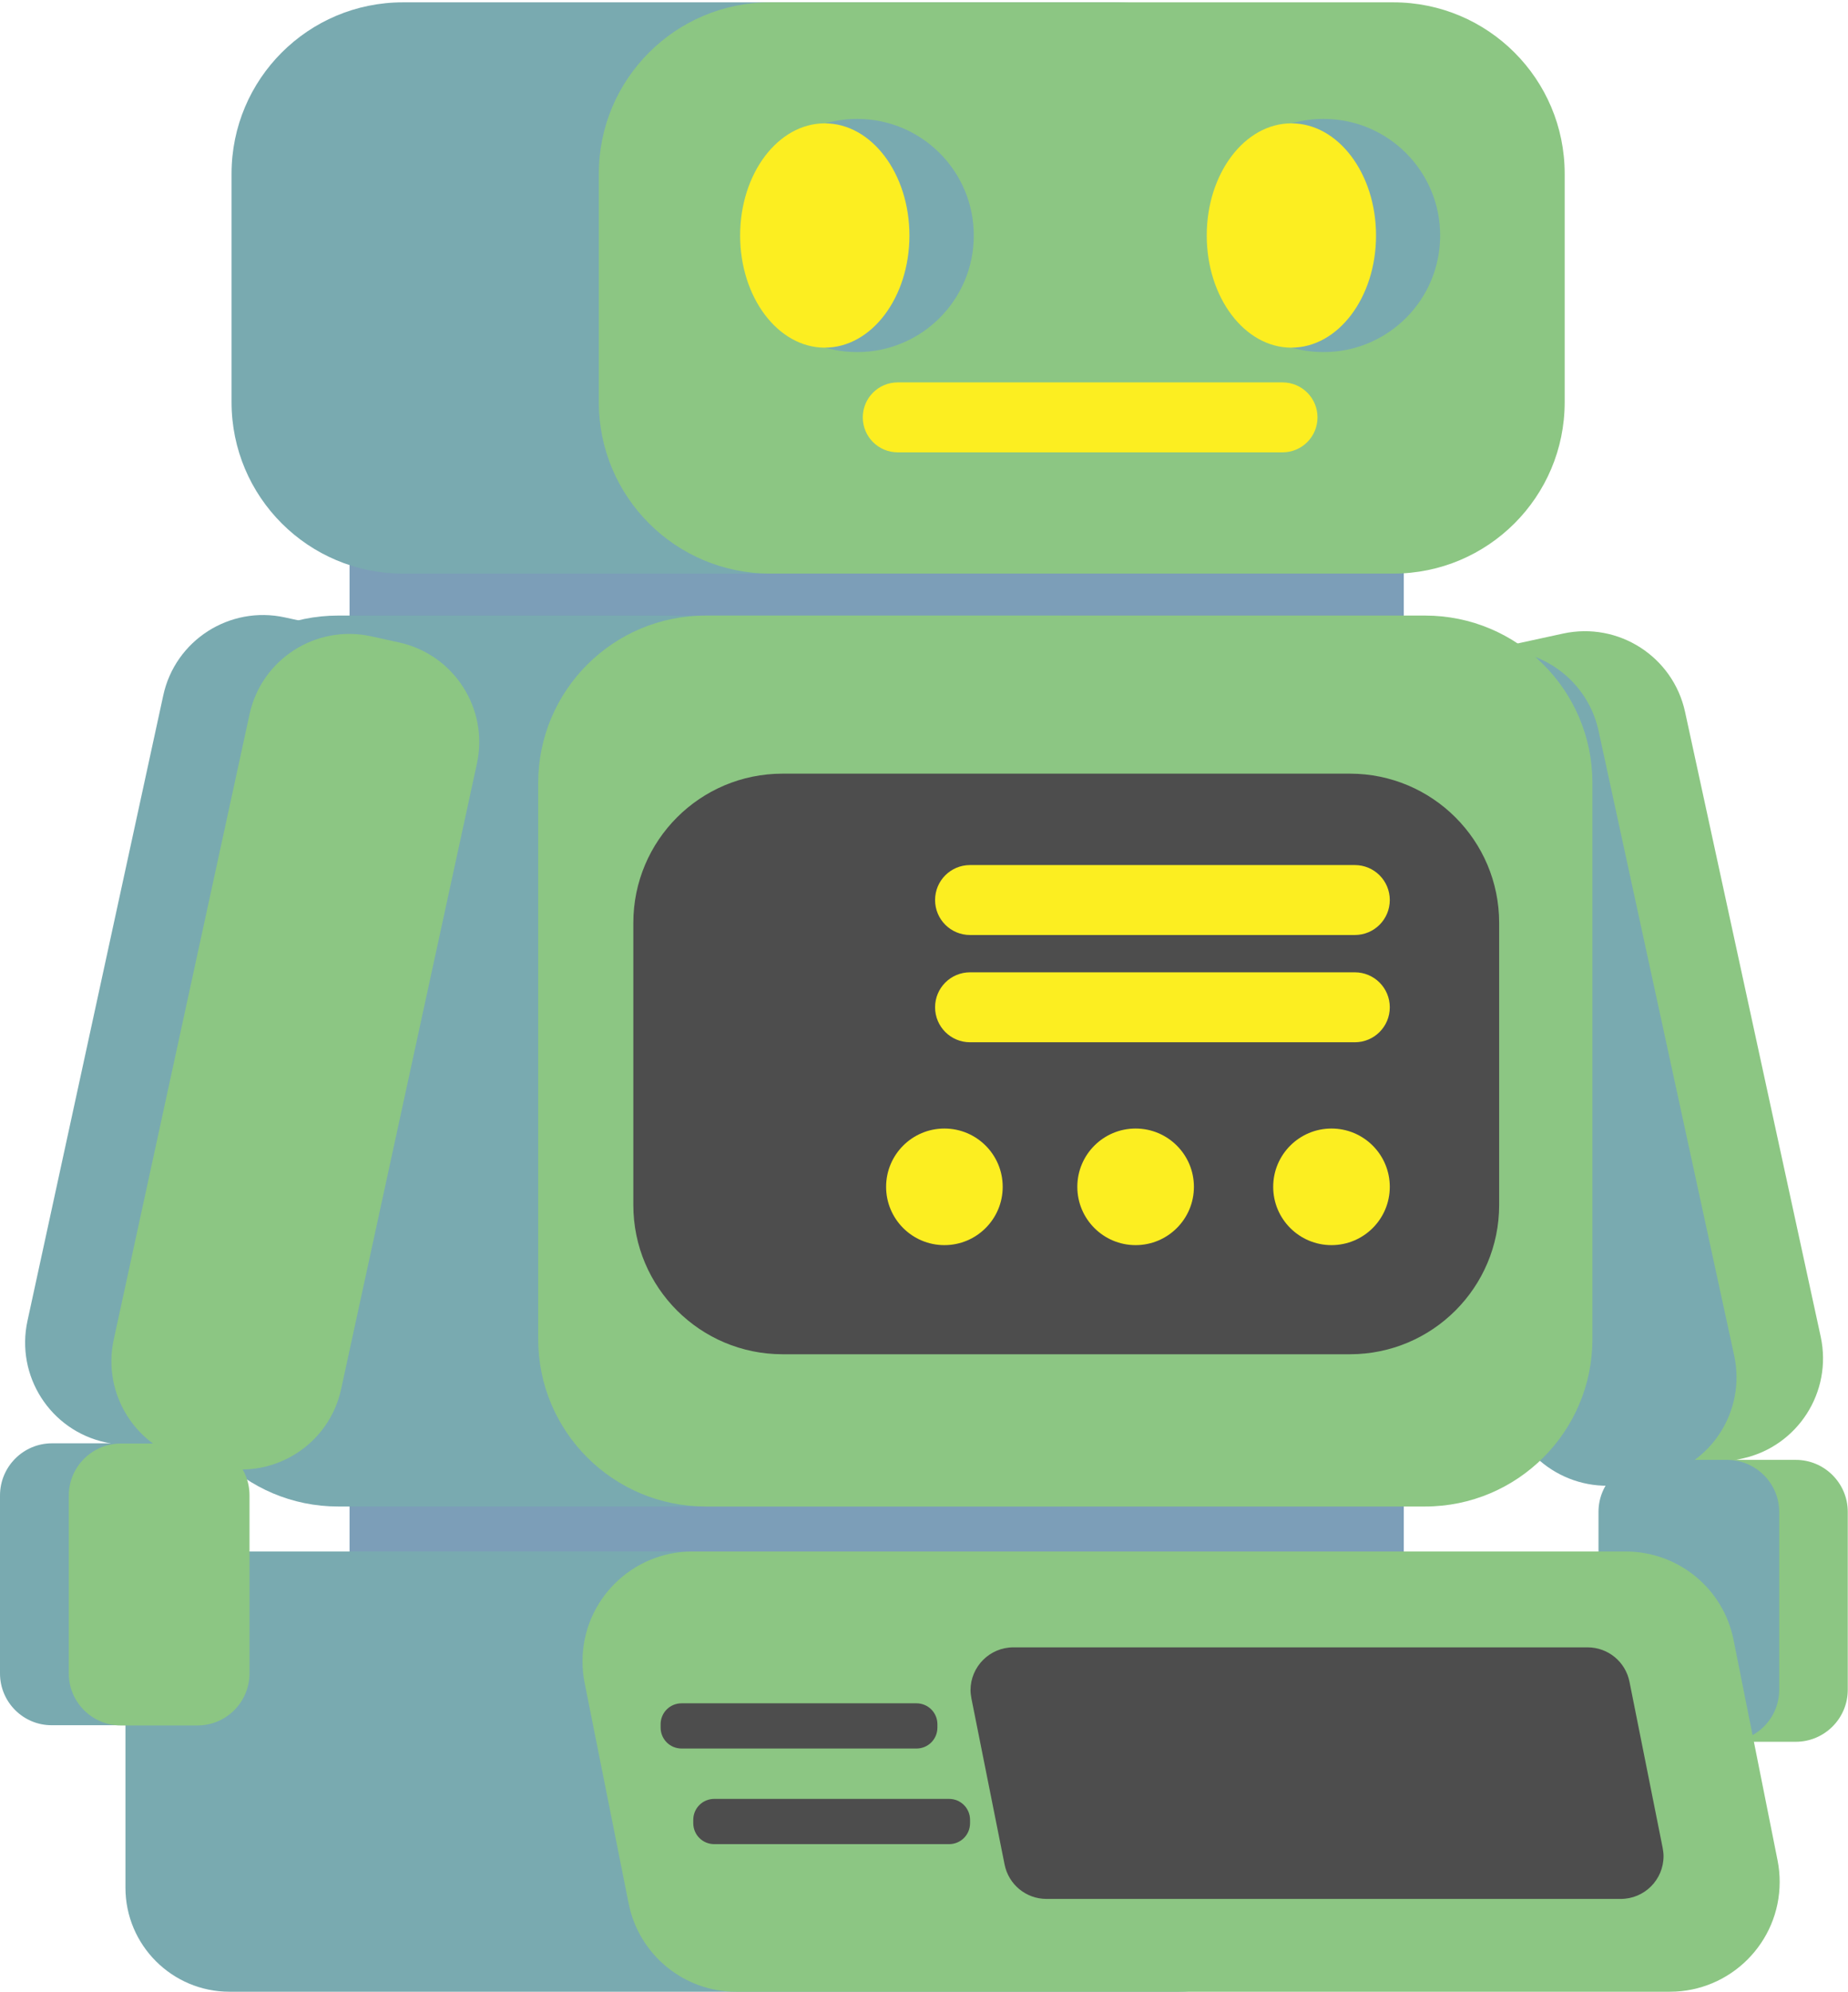 <?xml version="1.0" encoding="utf-8"?>
<!-- Generator: Adobe Illustrator 22.1.0, SVG Export Plug-In . SVG Version: 6.00 Build 0)  -->
<svg version="1.1" id="Layer_1" xmlns="http://www.w3.org/2000/svg" xmlns:xlink="http://www.w3.org/1999/xlink" x="0px" y="0px"
	 viewBox="0 0 792.5 854.3" style="enable-background:new 0 0 792.5 854.3;" xml:space="preserve">
<style type="text/css">
	.st0{fill:#8CC683;}
	.st1{fill:#79AAB0;}
	.st2{fill:#7C9EB8;}
	.st3{fill:#4D4D4D;}
	.st4{fill:#FCEE21;}
</style>
<title>robo1</title>
<g id="Layer_2_1_">
	<g id="Layer_1-2">
		<path class="st0" d="M674.4,596.5l-58.2-268.1c-5.1-23.7,9.9-47,33.5-52.2l20.7-4.5c23.7-5.1,47,9.9,52.2,33.5l58.2,268.1
			c5.1,23.7-9.9,47-33.5,52.2l-20.7,4.5C702.9,635.2,679.5,620.2,674.4,596.5z"/>
		<path class="st1" d="M646.2,602.6L588,334.6c-5.1-23.7,9.9-47,33.5-52.2l11.8-2.6c23.7-5.1,47,9.9,52.2,33.5l58.2,268.1
			c5.1,23.7-9.9,47-33.5,52.2l-11.8,2.6C674.7,641.3,651.3,626.3,646.2,602.6z"/>
		<path class="st0" d="M707.9,724.7v-76.3c0-12.3,10-22.3,22.3-22.3h39.9c12.3,0,22.3,10,22.3,22.3v76.3c0,12.3-10,22.3-22.3,22.3
			h-39.9C717.9,747,707.9,737,707.9,724.7z"/>
		<path class="st1" d="M685.5,724.7v-76.3c0-12.3,10-22.3,22.3-22.3h32.8c12.3,0,22.4,10,22.4,22.3v76.3c0,12.3-10,22.3-22.4,22.3
			h-32.8C695.5,747,685.5,737,685.5,724.7z"/>
		<path class="st2" d="M602,153.2v132.3c0,10-8.1,18.1-18.1,18.1H168c-10,0-18.1-8.1-18.1-18.1V153.2c0-10,8.1-18.1,18.1-18.1h415.9
			C593.9,135.1,602,143.2,602,153.2z"/>
		<path class="st2" d="M602,599.2v132.3c0,10-8.1,18.1-18.1,18.1H168c-10,0-18.1-8.1-18.1-18.1V599.2c0-10,8.1-18.1,18.1-18.1h415.9
			C593.9,581.1,602,589.2,602,599.2z"/>
		<path class="st1" d="M525.4,335.8l0,238.5c0,39.6-32.1,71.8-71.8,71.8H145c-39.6,0-71.8-32.1-71.8-71.8V335.8
			c0-39.6,32.1-71.8,71.8-71.8h308.5C493.2,264,525.4,296.1,525.4,335.8z"/>
		<path class="st0" d="M682.9,335.8v238.5c0,39.6-32.1,71.8-71.8,71.8H302.6c-39.6,0-71.8-32.1-71.8-71.8V335.8
			c0-39.6,32.1-71.8,71.8-71.8h308.5C650.8,264,682.9,296.1,682.9,335.8z"/>
		<path class="st3" d="M642.9,395.8v121c0,35.3-28.6,64-64,64H335.6c-35.3,0-64-28.6-64-64v-121c0-35.3,28.6-64,64-64h243.3
			C614.2,331.8,642.9,360.4,642.9,395.8z"/>
		<path class="st1" d="M550.2,710v99.6c0,24.6-20,44.6-44.6,44.6H98.4c-24.6,0-44.6-20-44.6-44.6V710c0-24.6,20-44.6,44.6-44.6
			h407.2C530.2,665.5,550.2,685.4,550.2,710z"/>
		<path class="st0" d="M269.6,816.4l-18.9-94.7c-0.6-3-0.9-6.1-0.9-9.2c0-26,21.1-47.1,47.1-47.1h400.3c22.4,0,41.8,15.8,46.2,37.8
			l18.9,94.7c0.6,3,0.9,6.1,0.9,9.2c0,26-21.1,47.1-47.1,47.1H315.8C293.4,854.3,274,838.4,269.6,816.4z"/>
		<path class="st3" d="M430.8,799.6l-14.2-71.1c-0.2-1.2-0.4-2.4-0.4-3.6c0-10.1,8.2-18.4,18.4-18.4h246.2c8.8,0,16.3,6.2,18,14.8
			l14.2,71.1c0.2,1.2,0.4,2.4,0.4,3.6c0,10.2-8.2,18.4-18.4,18.4H448.8C440,814.4,432.5,808.2,430.8,799.6z"/>
		<path class="st3" d="M402,739.5v1.4c0,5-4,9-9,9H292.3c-5,0-9-4-9-9v-1.4c0-5,4-9,9-9H393C398,730.5,402,734.5,402,739.5z"/>
		<path class="st3" d="M416,780.5v1.4c0,5-4,9-9,9H306.3c-5,0-9-4-9-9v-1.4c0-5,4-9,9-9H407C412,771.5,416,775.5,416,780.5z"/>
		<path class="st1" d="M551.4,74.5v98c0,40.6-32.9,73.5-73.5,73.5H172.8c-40.6,0-73.5-32.9-73.5-73.5v-98C99.3,33.9,132.2,1,172.8,1
			h305.1C518.5,1,551.4,33.9,551.4,74.5z"/>
		<path class="st0" d="M671,74.5v98c0,40.6-32.9,73.5-73.5,73.5H330.3c-40.6,0-73.5-32.9-73.5-73.5v-98c0-40.6,32.9-73.5,73.5-73.5
			h267.2C638.1,1,671,33.9,671,74.5z"/>
		<path class="st4" d="M565,179L565,179c0,8.3-6.7,15-15,15H385c-8.3,0-15-6.7-15-15l0,0c0-8.3,6.7-15,15-15h165
			C558.3,164,565,170.7,565,179z"/>
		<path class="st4" d="M596,386L596,386c0,8.3-6.7,15-15,15H416c-8.3,0-15-6.7-15-15l0,0c0-8.3,6.7-15,15-15h165
			C589.3,371,596,377.7,596,386z"/>
		<path class="st4" d="M596,432L596,432c0,8.3-6.7,15-15,15H416c-8.3,0-15-6.7-15-15l0,0c0-8.3,6.7-15,15-15h165
			C589.3,417,596,423.7,596,432z"/>
		<circle class="st4" cx="571" cy="509" r="25"/>
		<circle class="st4" cx="487" cy="509" r="25"/>
		<circle class="st4" cx="405" cy="509" r="25"/>
		<path class="st1" d="M176.4,321.5l-58.2,268.1c-5.1,23.7-28.5,38.7-52.2,33.5l-20.7-4.5c-23.7-5.1-38.7-28.5-33.5-52.2l58.2-268.1
			c5.1-23.7,28.5-38.7,52.2-33.5l20.7,4.5C166.5,274.5,181.5,297.8,176.4,321.5z"/>
		<path class="st0" d="M204.5,327.6l-58.2,268.1c-5.1,23.7-28.5,38.7-52.2,33.5l-11.8-2.6c-23.7-5.1-38.7-28.5-33.5-52.2L107,306.4
			c5.1-23.7,28.5-38.7,52.2-33.5l11.8,2.6C194.6,280.6,209.7,303.9,204.5,327.6z"/>
		<path class="st1" d="M84.6,641.3v76.3c0,12.3-10,22.3-22.3,22.3H22.3C10,740,0,730,0,717.7l0-76.3C0,629,10,619,22.3,619h39.9
			C74.6,619,84.6,629,84.6,641.3z"/>
		<path class="st0" d="M107,641.3v76.3C107,730,97,740,84.7,740H51.8c-12.3,0-22.3-10-22.3-22.3v-76.3c0-12.3,10-22.3,22.3-22.3
			h32.8C97,619,107,629,107,641.3z"/>
	</g>
</g>
<circle class="st1" cx="367.6" cy="101" r="50"/>
<ellipse class="st4" cx="353.7" cy="101" rx="36.3" ry="48.1"/>
<circle class="st1" cx="567.6" cy="101" r="50"/>
<ellipse class="st4" cx="553.8" cy="101" rx="36.3" ry="48.1"/>
</svg>
